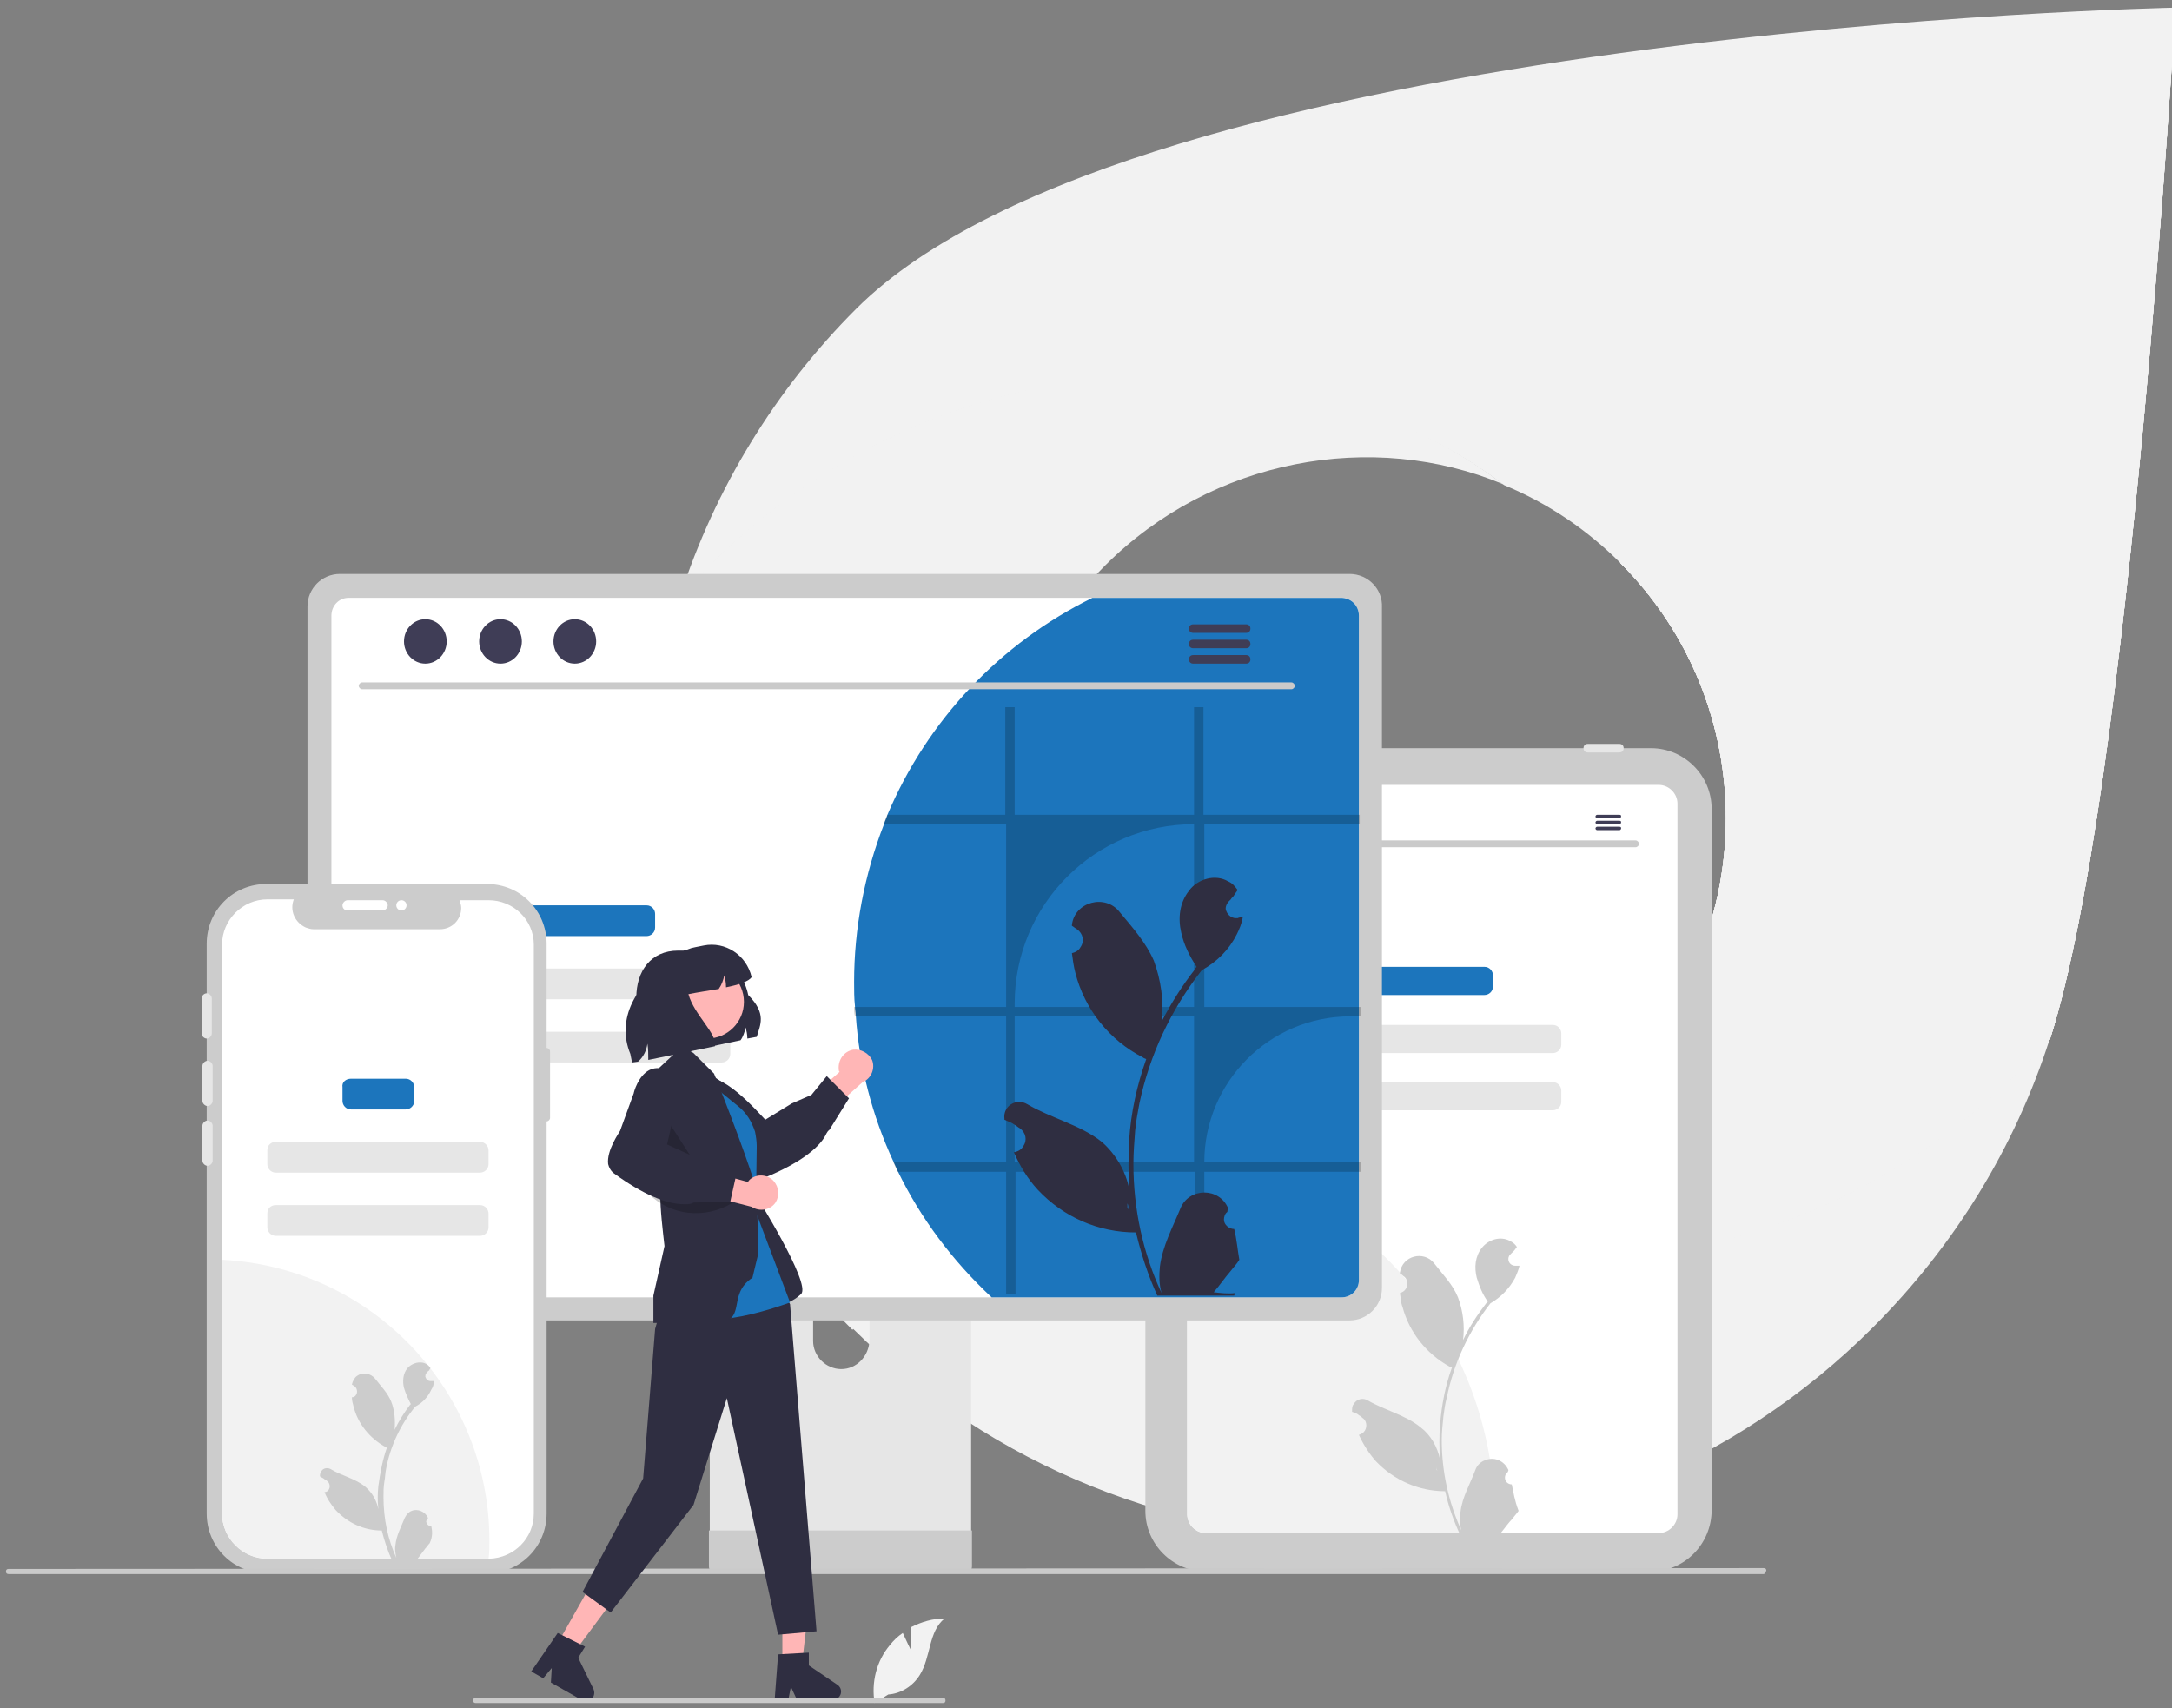<?xml version="1.0" encoding="UTF-8"?> <svg xmlns="http://www.w3.org/2000/svg" xmlns:xlink="http://www.w3.org/1999/xlink" version="1.1" x="0px" y="0px" viewBox="0 0 254.3 200" style="enable-background:new 0 0 254.3 200;" xml:space="preserve"><rect x="0" y="0" width="254.3" height="200" fill="#808080" stroke="none"/> <style type="text/css"> .st0{fill:#F2F2F2;} .st1{clip-path:url(#SVGID_00000035493645917117840310000009256516578412184252_);} .st2{clip-path:url(#SVGID_00000125585589025478544530000015720576851445315733_);} .st3{clip-path:url(#SVGID_00000018959015787145729150000003297022670746412970_);} .st4{display:none;} .st5{display:inline;fill:#BFBFBF;} .st6{display:inline;fill:#CACACA;} .st7{display:inline;fill:#3F3D56;} .st8{display:inline;fill:#F7941D;} .st9{display:inline;fill:#FFB8B8;} .st10{display:inline;fill:#2F2E41;} .st11{display:inline;fill:#F2F2F2;} .st12{display:inline;fill:#CCCCCC;} .st13{display:inline;fill:#E6E6E6;} .st14{display:inline;fill:#FFFFFF;} .st15{display:inline;fill:#CECCCC;} .st16{display:inline;fill:#939393;} .st17{display:inline;fill:#A0616A;} .st18{display:inline;fill:#B5B5B5;} .st19{fill:#CCCCCC;} .st20{fill:#FFFFFF;} .st21{fill:#E6E6E6;} .st22{fill:#1C75BC;} .st23{fill:#CACACA;} .st24{fill:#3F3D56;} .st25{opacity:0.2;enable-background:new ;} .st26{fill:#2F2E41;} .st27{fill:#FFB6B6;} </style> <g id="sfondo"> <g> <path class="st0" d="M189.7,65.9c16.5,16.5,16.5,43.3,0,59.8c-12.1,12.1-30.4,15.7-46.2,9.1c15.1,11.5,37.2,15.3,55.7,11.1 c16.5-3.7,30.1-12.3,40.8-24.2c9.4-29.1,14.7-120.8,14.7-120.8L189.7,65.9z"></path> <g> <path class="st0" d="M198.9,145.9c-18.5,4.2-40.7,0.4-55.8-11.1c-4.9-2-13.3-9.2-13.3-9.2c-16.5-16.5-16.9-42.9-0.4-59.4 c12.5-12.5,31.3-15.9,46.6-9.5c-15.1-11.5-37.1-15.5-56-11c-16.4,3.8-29.7,12.2-40.4,24.1c-9.4,29.1-2.9,62.8,20.2,85.9l0.1-0.1 c33,32.8,86.5,32.7,119.4-0.2c9.5-9.5,16.6-21,20.7-33.8C229.2,133.6,215.5,142.3,198.9,145.9"></path> <path class="st0" d="M100.2,36.2c-9.4,9.4-16.5,21-20.6,33.7c10.7-11.9,24.3-20.5,40.8-24.2c18.4-4.2,40.5-0.4,55.7,11.1 c5.1,2.1,9.7,5.2,13.6,9.1c16.5,16.5,16.5,43.3,0,59.8c-12.1,12.1-30.4,15.7-46.2,9.1c15.1,11.5,37.2,15.3,55.7,11.1 c16.5-3.7,30.1-12.3,40.8-24.2c9.4-29.1,14.7-120.8,14.7-120.8S133,3.3,100.2,36.2"></path> <g> <defs> <path id="SVGID_1_" d="M189.7,65.9c16.5,16.5,16.5,43.3,0,59.8c-12.1,12.1-30.4,15.7-46.2,9.1c15.1,11.5,37.2,15.3,55.7,11.1 c16.5-3.7,30.1-12.3,40.8-24.2c9.4-29.1,14.7-120.8,14.7-120.8L189.7,65.9z"></path> </defs> <clipPath id="SVGID_00000090993333965845671370000012976447923801719220_"> <use xlink:href="#SVGID_1_" style="overflow:visible;"></use> </clipPath> <g style="clip-path:url(#SVGID_00000090993333965845671370000012976447923801719220_);"> <g> <rect x="125.4" y="-12.5" class="st0" width="147.2" height="176.1"></rect> <g> <defs> <rect id="SVGID_00000108993844412514772020000001601308868460275091_" x="125.4" y="-12.5" width="147.2" height="176.1"></rect> </defs> <clipPath id="SVGID_00000020358660966398294260000005379625945932066695_"> <use xlink:href="#SVGID_00000108993844412514772020000001601308868460275091_" style="overflow:visible;"></use> </clipPath> <g style="clip-path:url(#SVGID_00000020358660966398294260000005379625945932066695_);"> <polygon class="st0" points="125.4,147.9 145.1,-12.5 272.7,3.1 253,163.5 "></polygon> <g> <defs> <rect id="SVGID_00000021090406969771207430000007643586768799456693_" x="118.2" y="11.2" transform="matrix(0.122 -0.993 0.993 0.122 99.855 263.851)" width="161.6" height="128.5"></rect> </defs> <clipPath id="SVGID_00000144325720633462728540000002876613567147581877_"> <use xlink:href="#SVGID_00000021090406969771207430000007643586768799456693_" style="overflow:visible;"></use> </clipPath> <g style="clip-path:url(#SVGID_00000144325720633462728540000002876613567147581877_);"> <rect x="102.7" y="-8.3" transform="matrix(0.122 -0.993 0.993 0.122 99.854 263.848)" class="st0" width="192.7" height="167.6"></rect> </g> </g> </g> </g> </g> </g> </g> </g> </g> </g> <g id="Livello_2" class="st4"> <path class="st5" d="M184.1,84.9c0,0.5,0,1.1,0,1.6c0,0.3,0,0.7,0,1c0,0.1,0,0.2,0,0.3c0,0.2,0,0.4,0,0.6c-0.1,1.2-0.1,2.4-0.3,3.7 c0,0.1,0,0.1,0,0.2c0,0.1,0,0.2,0,0.4c0,0.4-0.1,0.7-0.1,1.1c0,0.2-0.1,0.5-0.1,0.7c0,0.1,0,0.2,0,0.3c0,0.1,0,0.2-0.1,0.4 c0,0.1,0,0.1,0,0.2c0,0.2-0.1,0.4-0.1,0.5c0,0.2-0.1,0.5-0.1,0.7c0,0.2-0.1,0.5-0.1,0.7c0,0.2-0.1,0.5-0.1,0.7 c0,0.2-0.1,0.5-0.1,0.7c-0.2,1.2-0.5,2.3-0.8,3.5c-0.1,0.4-0.2,0.9-0.3,1.3c-0.2,0.7-0.4,1.4-0.6,2.1c-0.1,0.2-0.1,0.4-0.2,0.6 c-0.1,0.2-0.1,0.4-0.2,0.7c-0.1,0.2-0.1,0.4-0.2,0.7c-0.1,0.2-0.1,0.4-0.2,0.7c-0.1,0.2-0.2,0.4-0.2,0.7c-0.1,0.2-0.2,0.4-0.2,0.7 c-0.1,0.2-0.2,0.4-0.2,0.7c-0.2,0.4-0.3,0.9-0.5,1.3c-0.1,0.2-0.2,0.4-0.3,0.6c-0.4,0.9-0.7,1.7-1.1,2.5c-0.1,0.2-0.2,0.4-0.3,0.6 c-0.1,0.1-0.1,0.2-0.2,0.4c-0.1,0.2-0.2,0.4-0.3,0.6c-0.1,0.2-0.2,0.4-0.3,0.6c-0.2,0.4-0.4,0.8-0.6,1.2c-0.2,0.4-0.4,0.8-0.6,1.2 c-0.2,0.4-0.4,0.8-0.7,1.2c-0.1,0.2-0.2,0.4-0.3,0.6c-0.5,0.8-0.9,1.6-1.4,2.3c-0.5,0.8-1,1.5-1.5,2.3c-0.3,0.4-0.5,0.7-0.8,1.1 c-0.1,0.1-0.2,0.3-0.3,0.4c-0.1,0.2-0.3,0.4-0.4,0.5c-23.5,31.3-67.9,37.6-99.2,14.1c-1-0.7-1.9-1.5-2.9-2.3 c-0.8-0.7-1.5-1.3-2.3-2c-4.8-4.4-9-9.4-12.5-14.9c-0.4-0.7-0.9-1.4-1.3-2.1c-6.2-10.8-9.5-23-9.5-35.4C42.2,45.7,74,14,113.1,14 c23.9,0,46.3,12.1,59.4,32.1c0.1,0.2,0.2,0.4,0.4,0.5c6.4,10,10.2,21.4,11,33.2C184,81.5,184.1,83.2,184.1,84.9z"></path> <path class="st6" d="M172.9,46.6H74.6c-0.1,0-0.3-0.1-0.3-0.3c0-0.1,0.1-0.3,0.3-0.3h97.9C172.6,46.3,172.7,46.4,172.9,46.6z"></path> <ellipse class="st7" cx="80.6" cy="39.9" rx="2.9" ry="3"></ellipse> <ellipse class="st7" cx="90.7" cy="39.9" rx="2.9" ry="3"></ellipse> <ellipse class="st7" cx="100.7" cy="39.9" rx="2.9" ry="3"></ellipse> <path class="st8" d="M183.9,79.8c-2.6,1.2-4.9,3-6.9,5.6c-2.3,3-4.8,5.1-7.3,6.5c-0.1,0.1-0.2,0.1-0.4,0.2c-2.3,1.2-4.8,2-7.3,2.2 c-0.8,0.1-1.6,0.1-2.3,0.1c-0.3,0-0.7,0-1,0c-0.8,0-1.5-0.1-2.3-0.2c-4.3-0.6-8.1-2.2-11-3.8c-3.9-2.2-8.2-3.7-12.6-4.4 c-0.8-0.1-1.6-0.2-2.4-0.3c-0.3,0-0.6-0.1-1-0.1c-0.8-0.1-1.6-0.1-2.4-0.1c-0.4,0-0.8,0-1.2,0c-6.8,0.3-15.7,2.2-23.7,9 c-0.1,0.1-0.2,0.2-0.3,0.3c-0.1,0.1-0.2,0.2-0.3,0.3c-1.3,1.1-2.4,2.3-3.6,3.6c-1.3,1.5-2.4,3-3.5,4.6c-1.3,1.9-2.8,3.6-4.4,5.1 c-5,4.6-7.9,11.1-7.9,17.9v0.1c0,0.1,0,0.3,0,0.4h88c0.1-0.1,0.2-0.3,0.3-0.4c0.3-0.4,0.5-0.7,0.8-1.1c0.5-0.7,1-1.5,1.5-2.3 c0.5-0.8,1-1.5,1.4-2.3c0.1-0.2,0.2-0.4,0.3-0.6c0.2-0.4,0.5-0.8,0.7-1.2c0.2-0.4,0.4-0.8,0.6-1.2c0.2-0.4,0.4-0.8,0.6-1.2 c0.1-0.2,0.2-0.4,0.3-0.6c0.1-0.2,0.2-0.4,0.3-0.6c0.1-0.1,0.1-0.2,0.2-0.4c0.1-0.2,0.2-0.4,0.3-0.6c0.4-0.8,0.8-1.7,1.1-2.5 c0.1-0.2,0.2-0.4,0.3-0.6c0.2-0.4,0.3-0.9,0.5-1.3c0.1-0.2,0.2-0.4,0.2-0.7c0.1-0.2,0.2-0.4,0.2-0.7c0.1-0.2,0.2-0.4,0.2-0.7 c0.1-0.2,0.2-0.4,0.2-0.7c0.1-0.2,0.1-0.4,0.2-0.7c0.1-0.2,0.1-0.4,0.2-0.7c0.1-0.2,0.1-0.4,0.2-0.6c0.2-0.7,0.4-1.4,0.6-2.1 c0.1-0.4,0.2-0.9,0.3-1.3c0.3-1.1,0.5-2.3,0.8-3.5c0-0.2,0.1-0.5,0.1-0.7c0-0.2,0.1-0.5,0.1-0.7c0-0.2,0.1-0.5,0.1-0.7 c0-0.2,0.1-0.5,0.1-0.7c0-0.2,0.1-0.4,0.1-0.5c0-0.1,0-0.1,0-0.2c0-0.1,0-0.2,0.1-0.4c0-0.1,0-0.2,0-0.3c0-0.2,0.1-0.5,0.1-0.7 c0-0.4,0.1-0.7,0.1-1.1h0c0-0.1,0-0.2,0-0.4c0-0.1,0-0.1,0-0.2c0.1-1.2,0.2-2.4,0.3-3.7c0-0.2,0-0.4,0-0.6c0-0.1,0-0.2,0-0.3 c0-0.3,0-0.7,0-1c0-0.5,0-1.1,0-1.6C184.1,83.2,184,81.5,183.9,79.8z"></path> <rect x="100.4" y="97.7" class="st7" width="1" height="28.5"></rect> <rect x="129.5" y="84.4" class="st7" width="1" height="41.8"></rect> <rect x="158.7" y="93.2" class="st7" width="1" height="33.1"></rect> <circle class="st7" cx="130.1" cy="85.1" r="3"></circle> <circle class="st7" cx="159.2" cy="93.3" r="3"></circle> <circle class="st7" cx="100.3" cy="95.3" r="3"></circle> <path class="st7" d="M170.5,126.6c-0.1,0.1-0.2,0.3-0.3,0.4c-0.1,0.2-0.3,0.4-0.4,0.5H82.1v-1H170.5z"></path> <polygon class="st9" points="57.4,196.6 60.3,196.6 61.6,185.7 57.4,185.7 "></polygon> <path class="st10" d="M64.8,196.7c-0.3-0.3-0.7-0.6-1.1-0.8c-0.4-0.2-0.9-0.3-1.4-0.3l-1.7-1.3l-0.1,0l-3,1.2h-0.8v3.7h9.1v-0.1 C65.8,198.3,65.4,197.4,64.8,196.7z"></path> <polygon class="st9" points="70.5,196.6 73.3,196.6 74.7,185.7 70.5,185.7 "></polygon> <path class="st10" d="M77.9,196.7c-0.3-0.3-0.7-0.6-1.1-0.8c-0.4-0.2-0.9-0.3-1.4-0.3l-1.7-1.3l-0.1,0l-3,1.2h-0.8l0,3.7h9.1v-0.1 C78.9,198.3,78.5,197.4,77.9,196.7z"></path> <path class="st10" d="M72.8,137.1l-22.1,0.6l0.4,10.8c0,0-0.4,2.9,0.4,3.7c0.8,0.8,1.2,0.8,0.8,2.1s1.6,3.5,1.4,3.8 c-0.2,0.2-0.8,1.6-0.8,1.6l1.9,11c0,0,1.3,19.1,1.7,19.4c0.4,0.4,0.8,0,0.4,1c-0.4,1-0.8,0.6-0.4,1c0.3,0.4,0.7,0.8,1,1.2H62 c0,0,0.4-1.9,0.4-2.1s0.4-1.3,0.4-1.5s-0.3-0.5-0.3-0.5c-0.1-0.4-0.2-0.8-0.2-1.2c0-0.4-1.2-15.2-1.2-15.2l2.3-19.3l5.6,18.9 c0,0,0,16.6,0.4,16.9c0.4,0.4,0.4,0.2,0.2,1c-0.2,0.8-1,0.6-0.4,1.2c0.6,0.6,0.8-0.4,0.6,0.6l-0.2,1l5.8,0.1c0,0,0.8-1.6,0.4-2.2 c-0.4-0.6-0.4-0.4,0.1-1.4c0.5-0.9,0.7-1.1,0.5-1.3c-0.2-0.2-0.2-1.2-0.2-1.2l-1-18.4c0,0-0.2-19.4-0.2-20c0-0.3,0-0.6,0.2-0.9 v-0.8l-0.7-2.8L72.8,137.1z"></path> <path class="st9" d="M97.8,95.1c-0.4,1.1-1.6,1.7-2.8,1.3c-0.1,0-0.2-0.1-0.3-0.2l-9.6,8.1l-0.5-3.9l9.4-7.2c0.7-1,2-1.3,3-0.6 C97.8,93.1,98.2,94.2,97.8,95.1L97.8,95.1z"></path> <circle class="st9" cx="55.5" cy="92.5" r="6"></circle> <path class="st10" d="M60.3,86.6c-0.6-1.3-2.9-2.1-6.7-2s-4.4,4.6-4.4,4.6c-2.1,1.9,1.3,8,1.9,7.1c0.6-0.8,1.6,0,1.6,0L51.6,91 c1,0.4,2,0.6,3,0.2l-1.5-0.8l3.8,0.5l-1.6-1.2c0,0,0.1,0,0.1,0c0.6,0.3,1.3,0.4,2,0.5c0.8,0,1.7-0.4,2-1.1c0.1-0.2,0.1-0.4,0.1-0.6 c1.1,0.4,1.7,1.7,1.7,1.7C61,88.8,60.7,87.7,60.3,86.6z"></path> <path class="st7" d="M60.2,98.7c-1.3,0-2.2,0.2-4.3,0.5c-3.8,0.6-1.5,4.3-1.5,4.3s0.2-0.1-0.3,0c-0.5,0.1-2.1,1.5-2.1,1.5l-2.9,2.5 c-4.3,3.4-3.3,8.7-3.3,8.7l6.3,6.3l-2.8,12.7c0,0,1.2,1.9,0.6,2.7s5.3,0.6,5.3,0.6c4.1,1.8,18.5,0.3,18.5,0.3 c-0.2-0.5-2.1-4.6-2.1-4.6c0.8-1.5,0-3.5,0-3.5s-0.8-9.9-1.4-11.3c-0.5-1.4,1.4-8.8,2.6-8.7s9.3-4,9.3-4s-0.2-0.3,2.5-1.4 c1.5-0.6,2.9-1.5,4.1-2.6l1.1-2.2c-0.5,0.2-2.3-3.1-2.3-3.1l-0.8,0.3l-0.4-0.1c0,0-3.5,1-4.2,1.7c-0.7,0.7-1,0.5-1.6,0.7 c-0.6,0.2-0.7,0.6-0.9,0.6c-0.2-0.1-0.6,0.6-0.8,0.5c-0.3-0.1-0.9,0.2-1.3,0.3c-0.4,0.1-3.3,1.3-3.3,1.3c-1.8-0.9-6.6-0.5-6.6-0.5 s-1.6-0.9-2,0c-0.2,0.5-0.8,0.9-1.4,0.9l-1.9-0.8C62.3,102.5,60.2,98.3,60.2,98.7z"></path> <path class="st11" d="M38.8,184.9l-0.3-6c-2.8-1.5-5.9-2.3-9-2.3c4.3,3.5,3.8,10.4,6.7,15.1c1.9,3,5,5,8.5,5.4l3.6,2.2 c1-5.6-0.5-11.4-4.1-15.8c-1-1.2-2.2-2.3-3.5-3.2C40,182.6,38.8,184.9,38.8,184.9z"></path> <path class="st12" d="M23.5,199.4c0,0.2,0.1,0.3,0.3,0.3c0,0,0,0,0,0h75.5c0.2,0,0.3-0.1,0.3-0.3c0-0.2-0.1-0.3-0.3-0.3H23.9 C23.7,199.1,23.5,199.3,23.5,199.4C23.5,199.4,23.5,199.4,23.5,199.4z"></path> <rect x="100.7" y="94.7" class="st7" width="1.6" height="0.5"></rect> <path class="st7" d="M105.6,94.7v0.5h3.2v-0.5H105.6z M112,94.7v0.5h3.2v-0.5H112z M118.5,94.7v0.5h3.2v-0.5H118.5z M124.9,94.7 v0.5h3.2v-0.5H124.9z M131.4,94.7v0.5h3.2v-0.5H131.4z M137.9,94.7v0.5h3.2v-0.5H137.9z M144.3,94.7v0.5h3.2v-0.5H144.3z M150.8,94.7v0.5h3.2v-0.5H150.8z M157.2,94.7v0.5h3.2v-0.5H157.2z M163.7,94.7v0.5h3.2v-0.5H163.7z M170.2,94.7v0.5h3.2v-0.5 H170.2z M176.6,94.7v0.5h3.2v-0.5H176.6z M183.1,94.7v0.5h0.2c0-0.1,0-0.1,0-0.2c0-0.1,0-0.2,0.1-0.4H183.1z"></path> <rect x="128.4" y="84" class="st7" width="1.6" height="0.5"></rect> <path class="st7" d="M133.3,84v0.5h3.2V84H133.3z M139.7,84v0.5h3.2V84H139.7z M146.2,84v0.5h3.2V84H146.2z M152.7,84v0.5h3.2V84 H152.7z M159.1,84v0.5h3.2V84H159.1z M165.6,84v0.5h3.2V84H165.6z M172,84v0.5h3.2V84H172z M178.5,84v0.5h3.2V84H178.5z"></path> <rect x="158" y="92" class="st7" width="1.6" height="0.5"></rect> <path class="st7" d="M162.9,92v0.5h3.2V92H162.9z M169.3,92v0.5h3.2V92H169.3z M175.8,92v0.5h3.2V92H175.8z M182.2,92v0.5h1.4 c0-0.1,0-0.2,0-0.4c0-0.1,0-0.1,0-0.2H182.2z"></path> <path class="st13" d="M64.4,147.6v-17.2c0-0.7,0.6-1.3,1.3-1.3h13c0.7,0,1.3,0.6,1.3,1.3v17.2c0,0.7-0.6,1.3-1.3,1.3h-13 C64.9,148.9,64.4,148.3,64.4,147.6z"></path> <path class="st14" d="M65.4,142.4v-11c0-0.7,0.5-1.2,1.2-1.2h11.1c0.7,0,1.2,0.5,1.2,1.2v15.3c0,0.7-0.6,1.2-1.2,1.2h-6.9 C67.8,147.9,65.4,145.4,65.4,142.4z"></path> <path class="st13" d="M67.2,134.5c0-0.7,0.5-1.2,1.2-1.2h7.7c0.7,0,1.2,0.5,1.2,1.2c0,0.7-0.5,1.2-1.2,1.2l0,0h-7.7 C67.7,135.7,67.2,135.1,67.2,134.5z"></path> <path class="st13" d="M67.2,138.2c0-0.7,0.5-1.2,1.2-1.2h7.7c0.7,0,1.2,0.5,1.2,1.2c0,0.7-0.5,1.2-1.2,1.2l0,0h-7.7 C67.7,139.4,67.2,138.9,67.2,138.2z"></path> <path class="st13" d="M67.2,141.9c0-0.7,0.5-1.2,1.2-1.2h7.7c0.7,0,1.2,0.5,1.2,1.2c0,0.7-0.5,1.2-1.2,1.2l0,0h-7.7 C67.7,143.1,67.2,142.6,67.2,141.9z"></path> <path class="st9" d="M64.7,141.6c-1.1,0-2-0.9-2-2c0-0.1,0-0.2,0-0.4l-11.1-6.1l3.2-1.8l10.3,6.2c1.1,0.2,1.8,1.3,1.5,2.4 C66.4,141,65.6,141.6,64.7,141.6L64.7,141.6z"></path> <path class="st7" d="M58.2,137.1l-3.9-0.7l-1.4-1.2l-0.9-0.5l-3.3-2.3l0,0l-5.2-15.3c-0.5-2.6,1.1-5.2,3.7-5.8l0,0 c2.7-0.7,5.4,1,6.1,3.7c0,0.2,0.1,0.4,0.1,0.6l1.7,13.1l2.8,2.9l1.2,0.2l0.3,1.3l1.1,1.6L58.2,137.1z"></path> </g> <g id="Livello_3" class="st4"> <path class="st15" d="M81.4,145.7H11.6c-0.4,0-0.7-0.3-0.7-0.7V77c0-0.4,0.3-0.7,0.7-0.7h69.8c0.4,0,0.7,0.3,0.7,0.7v68 C82.1,145.4,81.8,145.7,81.4,145.7z"></path> <path class="st14" d="M73.8,82.5H19.2c-0.4,0-0.7,0.3-0.7,0.7v42.3c0,0.4,0.3,0.7,0.7,0.7h54.6c0.4,0,0.7-0.3,0.7-0.7V83.2 C74.5,82.8,74.2,82.5,73.8,82.5z"></path> <path class="st14" d="M70.7,134.5H22.3c-0.2,0-0.4-0.2-0.4-0.4v-2.2c0-0.2,0.2-0.4,0.4-0.4h48.4c0.2,0,0.4,0.2,0.4,0.4v2.2 C71.1,134.4,70.9,134.5,70.7,134.5z"></path> <path class="st14" d="M53.9,140H22.3c-0.2,0-0.4-0.2-0.4-0.4v-2.2c0-0.2,0.2-0.4,0.4-0.4h31.6c0.2,0,0.4,0.2,0.4,0.4v2.2 C54.3,139.8,54.1,140,53.9,140z"></path> <circle class="st9" cx="45.2" cy="104.2" r="6.9"></circle> <polygon class="st8" points="55.3,126.2 39.9,126.2 40.4,114.9 40.5,114.8 42.3,113 47.8,113 49.8,114.9 50,115.1 54.3,119.3 "></polygon> <path class="st10" d="M42.6,126.2H30.9c0-2.6,0-4.1,0-4.1l0.7-0.4c0,0,0,0,0,0h0l7.4-4.5l1.6-2.5l0,0.1l0.5,5.3 C41,120.1,41.8,122.6,42.6,126.2z"></path> <path class="st10" d="M62.1,126.2H49.8c0.2-7.5-0.8-11.5-0.3-11.5l0.3,0.2l3.6,2.9l4.8,1.8h0l3.3,1.2l0.6,0.2v0.3 C62.1,121.9,62.1,123.7,62.1,126.2z"></path> <path class="st10" d="M38.6,106.4c0,0,0.6-1,0.5-4.5c-0.1-3.5,5.1-1.5,9.5-1.8c4.4-0.3,3.5,5.8,3.5,5.8s0.3-0.4,1-3.3 c0.7-2.9-0.9-5.9-0.9-5.9c-0.5-3.1-2.9-2.1-2.9-2.1c1.2,0.5,1,1.4,1,1.4c-1-1.8-3.5-0.8-3.5-0.8c-3.3-2.1-6.6,0.7-6.6,0.7 c-3.9,0.9-1.6,4-1.6,4C34.6,101.9,38.6,106.4,38.6,106.4z"></path> <path class="st10" d="M32.5,126.2h-4.8c0-0.6,0-1.2,0-1.8c-0.3-1.1,3.7-2.7,3.9-2.7c0,0,0,0,0,0h0l0.8,0.4L32.5,126.2z"></path> <path class="st10" d="M63,126.2h-5l-0.6-6.2l0.7-0.5c0,0,0.1,0,0.2,0h0c0.6,0.1,2.3,0.6,3.3,1.2c0.2,0.1,0.4,0.3,0.6,0.5 c0.1,0.1,0.1,0.3,0.1,0.4C62.2,121.9,62.5,123.6,63,126.2z"></path> <path class="st16" d="M192.8,125.5H123c-0.4,0-0.7-0.3-0.7-0.7v-68c0-0.4,0.3-0.7,0.7-0.7h69.8c0.4,0,0.7,0.3,0.7,0.7v68 C193.5,125.1,193.2,125.5,192.8,125.5z"></path> <path class="st14" d="M185.2,62.2h-54.6c-0.4,0-0.7,0.3-0.7,0.7v42.3c0,0.4,0.3,0.7,0.7,0.7h54.6c0.4,0,0.7-0.3,0.7-0.7V62.9 C185.9,62.5,185.6,62.2,185.2,62.2z"></path> <path class="st14" d="M182.1,114.3h-48.4c-0.2,0-0.4-0.2-0.4-0.4v-2.2c0-0.2,0.2-0.4,0.4-0.4h48.4c0.2,0,0.4,0.2,0.4,0.4v2.2 C182.5,114.1,182.3,114.3,182.1,114.3z"></path> <path class="st14" d="M165.3,119.7h-31.6c-0.2,0-0.4-0.2-0.4-0.4v-2.2c0-0.2,0.2-0.4,0.4-0.4h31.6c0.2,0,0.4,0.2,0.4,0.4v2.2 C165.7,119.5,165.5,119.7,165.3,119.7z"></path> <path class="st8" d="M171.3,106c0.3-1.1,0.5-2.1,0.7-2.7c0-0.2,0-0.4,0-0.6c-0.5-3.3-8.8-6-9.8-6.4l-0.3-2.8l-10.5-1.1l-1.3,3.6 l-3.8,1.4c-0.1,0.1-0.3,0.1-0.4,0.2c-0.6,0.4-0.9,1.2-0.8,2l1.6,6.5L171.3,106L171.3,106z"></path> <path class="st8" d="M149.6,106h-8.1c0.3-1.8,0.6-3.4,0.7-4.4c0.6-3.7,3.3-4,3.7-4c0,0,0.1,0,0.1,0h1.7L149.6,106z"></path> <path class="st8" d="M171.3,106h2c-0.2-1.6-0.7-2.7-1.3-3.4c-0.4-0.5-0.9-0.9-1.4-1.2l-0.1-0.1l-1.7,4.6H171.3z"></path> <circle id="e1a103b7-8d34-421f-afc4-5b4214dc85b9" class="st17" cx="156.3" cy="82.9" r="7.5"></circle> <path id="b2c74153-0538-46ec-992c-20d14033c946-313" class="st10" d="M151.2,79.3c0.8,0.9,2.1,1.2,3.3,1.3c2.5,0.2,6.1-0.1,8.5-0.7 c0.2,1.7-0.3,3.5,0.7,4.8c0.5-1.7,0.7-3.4,0.8-5.1c0-0.7,0-1.5-0.3-2.2c-0.3-0.7-1-1.3-1.7-1.3c0.6-0.4,1.2-0.7,1.9-0.8l-2.4-1.2 l0.6-0.6l-4.3-0.3l1.3-0.8c-1.9-0.3-3.8-0.3-5.7-0.2c-0.9,0.1-1.8,0.2-2.5,0.7s-1.1,1.5-0.7,2.3c-1.1,0.2-2.1,0.9-2.5,2 c-0.3,0.8-0.3,1.7-0.2,2.6c0.2,1.4,0.5,2.7,1,4"></path> <path class="st18" d="M140.4,168.3H70.6c-0.4,0-0.7-0.3-0.7-0.7v-68c0-0.4,0.3-0.7,0.7-0.7h69.8c0.4,0,0.7,0.3,0.7,0.7v68 C141.1,168,140.8,168.3,140.4,168.3z"></path> <path class="st14" d="M132.8,105.1H78.2c-0.4,0-0.7,0.3-0.7,0.7v42.3c0,0.4,0.3,0.7,0.7,0.7h54.6c0.4,0,0.7-0.3,0.7-0.7v-42.3 C133.5,105.4,133.2,105.1,132.8,105.1z"></path> <path class="st14" d="M129.7,157.1H81.3c-0.2,0-0.4-0.2-0.4-0.4v-2.2c0-0.2,0.2-0.4,0.4-0.4h48.4c0.2,0,0.4,0.2,0.4,0.4v2.2 C130.1,156.9,129.9,157.1,129.7,157.1z"></path> <path class="st14" d="M112.9,162.5H81.3c-0.2,0-0.4-0.2-0.4-0.4v-2.2c0-0.2,0.2-0.4,0.4-0.4h31.6c0.2,0,0.4,0.2,0.4,0.4v2.2 C113.3,162.4,113.1,162.5,112.9,162.5z"></path> <path class="st8" d="M110.9,148.8h-11l0.7-10.3l4,0.9l3.9-1.5l0.1,0l0,0c0,0,0,0,0,0C108.5,138.2,109.8,143,110.9,148.8z"></path> <polygon class="st10" points="117.5,140.2 116.5,148.8 107.2,148.8 108.4,138 108.4,137.9 108.5,137.9 108.5,137.9 110.8,139.6 "></polygon> <path class="st10" d="M101.5,148.8h-8.3l-0.1-6.8l6.1-2l1.4-1.5C100.6,138.5,101,143,101.5,148.8z"></path> <path class="st10" d="M121.5,148.8h-6.9l0.4-6.2l2.4-2.4C117.5,140.2,119.4,144.3,121.5,148.8z"></path> <path class="st10" d="M95.2,148.8h-3.6c0-2,0-3.3,0-3.7c0-1.2,0.5-2.4,1.5-3l1.8,0.6L95.2,148.8z"></path> <path class="st10" d="M94.6,127.9c0-3.4,1.8-6.5,4.7-8.3c3.1-1.8,6.7-1.8,10.1,0.1c2.4,1.3,4.4,4.7,4.4,7.4v8.1H94.6V127.9z"></path> <circle class="st9" cx="103.8" cy="128.2" r="6.9"></circle> <path class="st10" d="M96.6,128.2c-0.1-0.1-0.2-0.2,0.7-6.8l0-0.1h0.1c4.3-2.1,8.7-2.2,13.1-0.2c0.3,0.1,0.5,0.4,0.5,0.7 c0.5,6.2,0.4,6.3,0.3,6.4c-0.2,0.2-0.4,0.3-0.6,0.3h-1.9l0-0.1c-0.3-0.6-0.7-1.2-1.1-1.8c-0.2,0.6-0.3,1.2-0.4,1.7l0,0.1h-9.9 C97,128.5,96.7,128.4,96.6,128.2z"></path> </g> <g id="Livello_4"> <g> <path class="st19" d="M193.3,184h-52.1c-3.9,0-7.1-3.2-7.1-7.1V94.7c0-3.9,3.2-7.1,7.1-7.1h52.1c3.9,0,7.1,3.2,7.1,7.1v82.1 C200.4,180.8,197.2,184,193.3,184z"></path> <path class="st20" d="M194.2,91.9h-53c-1.2,0-2.2,1-2.2,2.2v83.2c0,1.2,1,2.2,2.2,2.2h53c1.2,0,2.2-1,2.2-2.2V94.1 C196.4,92.9,195.4,91.9,194.2,91.9z"></path> <path class="st21" d="M142.5,87.6c0-0.3,0.2-0.5,0.5-0.5h3.7c0.3,0,0.5,0.2,0.5,0.5c0,0.3-0.2,0.5-0.5,0.5c0,0,0,0,0,0h-3.7 C142.8,88.1,142.5,87.9,142.5,87.6z"></path> <path class="st21" d="M148.6,87.6c0-0.3,0.2-0.5,0.5-0.5h3.7c0.3,0,0.5,0.2,0.5,0.5c0,0.3-0.2,0.5-0.5,0.5c0,0,0,0,0,0h-3.7 C148.9,88.1,148.6,87.9,148.6,87.6z"></path> <path class="st21" d="M185.4,87.6c0-0.3,0.2-0.5,0.5-0.5h3.7c0.3,0,0.5,0.2,0.5,0.5c0,0.3-0.2,0.5-0.5,0.5h-3.7 C185.6,88.1,185.4,87.9,185.4,87.6z"></path> <path class="st0" d="M175,177.8c0,0.6,0,1.1,0,1.7h-33.8c-1.2,0-2.2-1-2.2-2.2v-41.9C159.7,138.8,175,156.7,175,177.8z"></path> <path class="st22" d="M161.2,113.2h12.6c0.6,0,1,0.5,1,1v1.3c0,0.6-0.5,1-1,1h-12.6c-0.6,0-1-0.5-1-1v-1.3 C160.2,113.7,160.7,113.2,161.2,113.2z"></path> <path class="st21" d="M153.2,120h28.6c0.6,0,1,0.5,1,1v1.3c0,0.6-0.5,1-1,1h-28.6c-0.6,0-1-0.5-1-1V121 C152.2,120.5,152.6,120,153.2,120z"></path> <path class="st21" d="M153.2,126.7h28.6c0.6,0,1,0.5,1,1v1.3c0,0.6-0.5,1-1,1h-28.6c-0.6,0-1-0.5-1-1v-1.3 C152.2,127.2,152.6,126.7,153.2,126.7z"></path> <path class="st19" d="M177,173.8c-0.4,0-0.8-0.3-0.8-0.8c0-0.2,0.1-0.5,0.3-0.6l0.1-0.2c0,0,0,0,0-0.1c-0.5-1.1-1.7-1.6-2.8-1.1 c-0.5,0.2-0.9,0.6-1.1,1.2c-0.6,1.6-1.5,3.1-1.7,4.8c-0.1,0.7-0.1,1.5,0.1,2.2c-1.5-3.3-2.3-6.9-2.3-10.6c0-0.9,0.1-1.8,0.2-2.8 c0.1-0.7,0.2-1.5,0.4-2.2c0.8-4,2.6-7.8,5.1-11c1.2-0.7,2.2-1.7,2.9-3c0.2-0.5,0.4-0.9,0.5-1.4c-0.1,0-0.3,0-0.4,0 c0,0-0.1,0-0.1,0l0,0c-0.4,0-0.8-0.3-0.8-0.8c0-0.2,0.1-0.4,0.2-0.5c0.1-0.1,0.1-0.1,0.2-0.2c0.1-0.1,0.2-0.2,0.3-0.3c0,0,0,0,0,0 c0.1-0.1,0.2-0.3,0.3-0.4c-0.2-0.3-0.4-0.5-0.8-0.7c-1.1-0.6-2.5-0.2-3.3,0.8c-0.8,1-0.9,2.3-0.6,3.5c0.3,1,0.7,2,1.3,2.8 c-0.1,0.1-0.1,0.1-0.2,0.2c-1,1.3-2,2.8-2.7,4.3c0.2-1.7,0-3.4-0.6-5c-0.6-1.5-1.8-2.7-2.8-4c-1.2-1.5-3.7-0.9-4,1.1 c0,0,0,0,0,0.1c0.2,0.1,0.3,0.2,0.4,0.3c0.5,0.3,0.6,1,0.3,1.5c-0.2,0.3-0.4,0.4-0.7,0.5l0,0c0.1,0.5,0.1,1.1,0.3,1.6 c0.8,3,2.8,5.5,5.5,7c0.1,0,0.2,0.1,0.3,0.1c-0.8,2.2-1.2,4.4-1.4,6.7c-0.1,1.4-0.1,2.7,0,4.1l0,0c-0.3-1.5-1.1-2.9-2.3-3.8 c-1.7-1.4-4.2-2-6.1-3.1c-0.6-0.4-1.4-0.2-1.7,0.4c-0.2,0.2-0.2,0.5-0.2,0.8c0,0,0,0,0,0.1c0.3,0.1,0.6,0.2,0.8,0.4 c0.2,0.1,0.3,0.2,0.4,0.3c0.5,0.3,0.6,1,0.3,1.5c-0.2,0.3-0.4,0.4-0.7,0.5l0,0c0,0,0,0,0,0c0.5,1.1,1.2,2.2,2,3.1 c2.1,2.2,5,3.5,8.1,3.5h0c0.4,1.8,1,3.5,1.8,5.2h6.4c0-0.1,0-0.1,0.1-0.2c-0.6,0-1.2,0-1.8-0.1c0.5-0.6,0.9-1.2,1.4-1.7 c0,0,0,0,0,0c0.2-0.3,0.5-0.6,0.7-0.9l0,0C177.3,175.6,177.2,174.7,177,173.8L177,173.8z M169.7,159.5L169.7,159.5L169.7,159.5 L169.7,159.5z M168.3,172.2l-0.1-0.1c0-0.1,0-0.2,0-0.3c0,0,0-0.1,0-0.1C168.2,171.9,168.2,172.1,168.3,172.2L168.3,172.2z"></path> <path class="st23" d="M191.5,99.2h-47.7c-0.2,0-0.4-0.2-0.4-0.4c0-0.2,0.2-0.4,0.4-0.4h47.7c0.2,0,0.4,0.2,0.4,0.4 C191.9,99,191.7,99.2,191.5,99.2z"></path> <ellipse class="st24" cx="146.3" cy="96.1" rx="1.2" ry="1.2"></ellipse> <ellipse class="st24" cx="150.4" cy="96.1" rx="1.2" ry="1.2"></ellipse> <ellipse class="st24" cx="154.4" cy="96.1" rx="1.2" ry="1.2"></ellipse> <path class="st24" d="M189.6,95.4h-2.6c-0.1,0-0.2,0.1-0.2,0.2c0,0.1,0.1,0.2,0.2,0.2h2.6c0.1,0,0.2-0.1,0.2-0.2 C189.8,95.5,189.8,95.4,189.6,95.4L189.6,95.4z"></path> <path class="st24" d="M189.6,96.1h-2.6c-0.1,0-0.2,0.1-0.2,0.2c0,0.1,0.1,0.2,0.2,0.2h2.6c0.1,0,0.2-0.1,0.2-0.2 C189.8,96.2,189.8,96.1,189.6,96.1L189.6,96.1z"></path> <path class="st24" d="M189.6,96.8h-2.6c-0.1,0-0.2,0.1-0.2,0.2c0,0.1,0.1,0.2,0.2,0.2h2.6c0.1,0,0.2-0.1,0.2-0.2 C189.8,96.9,189.8,96.8,189.6,96.8L189.6,96.8z"></path> <path class="st21" d="M112.2,135.5H84.6c-0.8,0-1.5,0.7-1.5,1.5v43.7h30.6v-43.7C113.7,136.1,113,135.5,112.2,135.5 C112.2,135.5,112.2,135.5,112.2,135.5z M98.5,160.3c-1.8,0-3.3-1.5-3.3-3.3v-5c0-1.8,1.5-3.3,3.3-3.3c1.8,0,3.3,1.5,3.3,3.3v5 C101.7,158.8,100.3,160.3,98.5,160.3L98.5,160.3z"></path> <path class="st19" d="M83,179.2v4.2c0,0.5,0.4,0.8,0.8,0.8H113c0.5,0,0.8-0.4,0.8-0.8v-4.2L83,179.2z"></path> <path class="st19" d="M158,67.2H39.8c-2.1,0-3.8,1.7-3.8,3.8v79.8c0,2.1,1.7,3.8,3.8,3.8H158c2.1,0,3.8-1.7,3.8-3.8V71.1 C161.9,69,160.2,67.2,158,67.2z"></path> <path class="st20" d="M157.1,70H40.8c-1.1,0-2,0.9-2,2.1v77.8c0,1.1,0.9,2,2,2h116.3c1.1,0,2-0.9,2-2V72.1 C159.1,70.9,158.2,70,157.1,70z"></path> <path class="st22" d="M159.1,72.1v77.8c0,1.1-0.9,2-2,2h-41c-4.5-4.2-8.3-9.2-11-14.8c-0.2-0.4-0.3-0.7-0.5-1.1 c-2.5-5.4-4-11.2-4.4-17.1c0-0.4-0.1-0.7-0.1-1.1c-0.1-0.9-0.1-1.9-0.1-2.8c0-6.3,1.2-12.6,3.5-18.5c0.1-0.4,0.3-0.7,0.4-1.1 c4.7-11.1,13.2-20.1,24-25.4h29.1C158.2,70,159.1,70.9,159.1,72.1z"></path> <path class="st23" d="M151.2,80.7H42.4c-0.2,0-0.4-0.2-0.4-0.4c0-0.2,0.2-0.4,0.4-0.4h108.8c0.2,0,0.4,0.2,0.4,0.4 C151.6,80.5,151.4,80.7,151.2,80.7z"></path> <ellipse class="st24" cx="49.8" cy="75.1" rx="2.5" ry="2.6"></ellipse> <ellipse class="st24" cx="58.6" cy="75.1" rx="2.5" ry="2.6"></ellipse> <ellipse class="st24" cx="67.3" cy="75.1" rx="2.5" ry="2.6"></ellipse> <path class="st24" d="M145.9,73.1h-6.2c-0.3,0-0.5,0.2-0.5,0.5c0,0.3,0.2,0.5,0.5,0.5h6.2c0.3,0,0.5-0.2,0.5-0.5 C146.4,73.3,146.2,73.1,145.9,73.1z"></path> <path class="st24" d="M145.9,74.9h-6.2c-0.3,0-0.5,0.2-0.5,0.5c0,0.3,0.2,0.5,0.5,0.5h6.2c0.3,0,0.5-0.2,0.5-0.5 C146.4,75.1,146.2,74.9,145.9,74.9z"></path> <path class="st24" d="M145.9,76.7h-6.2c-0.3,0-0.5,0.2-0.5,0.5c0,0.3,0.2,0.5,0.5,0.5h6.2c0.3,0,0.5-0.2,0.5-0.5 C146.4,76.9,146.2,76.7,145.9,76.7z"></path> <path class="st22" d="M60.5,106h15.2c0.6,0,1,0.5,1,1v1.6c0,0.6-0.5,1-1,1H60.5c-0.6,0-1-0.5-1-1v-1.6 C59.5,106.5,59.9,106,60.5,106z"></path> <path class="st21" d="M51.7,113.4h32.8c0.6,0,1,0.5,1,1v1.6c0,0.6-0.5,1-1,1H51.7c-0.6,0-1-0.5-1-1v-1.6 C50.7,113.9,51.1,113.4,51.7,113.4z"></path> <path class="st21" d="M51.7,120.8h32.8c0.6,0,1,0.5,1,1v1.6c0,0.6-0.5,1-1,1H51.7c-0.6,0-1-0.5-1-1v-1.6 C50.7,121.3,51.1,120.8,51.7,120.8z"></path> <path class="st22" d="M53.5,147.5c0,1.5-0.3,3-0.8,4.5h-12c-1.1,0-2-0.9-2-2v-15c0.7-0.1,1.3-0.2,2-0.2 C47.8,134.7,53.5,140.4,53.5,147.5C53.5,147.5,53.5,147.5,53.5,147.5z"></path> <path class="st25" d="M159.2,96.5v-1.1h-18.3V82.8h-1.1v12.6h-21V82.8h-1.1v12.6h-13.8c-0.2,0.4-0.3,0.7-0.4,1.1h14.3v21.4H100 c0,0.4,0,0.7,0.1,1.1h17.7v17.1h-13.2c0.2,0.4,0.3,0.7,0.5,1.1h12.7v14.3h1.1v-14.3h21v14.3h1.1v-14.3h18.3v-1.1h-18.3v0 c0-9.4,7.6-17.1,17.1-17.1l0,0h1.2v-1.1h-18.3V96.5H159.2z M139.8,136.1h-21V119h21V136.1z M139.8,117.9h-21v-0.4 c0-11.6,9.4-21,21-21h0V117.9z"></path> <path class="st26" d="M144.5,143.9c-0.6,0-1.2-0.5-1.2-1.1c0-0.3,0.1-0.7,0.4-0.9c0-0.1,0-0.2,0.1-0.3c0,0,0,0,0-0.1 c-1-2.5-4.6-2.5-5.6,0c-0.9,2.2-2.1,4.4-2.4,6.8c-0.1,1-0.1,2.1,0.2,3.1c-2.2-4.7-3.3-9.9-3.3-15.1c0-1.3,0.1-2.6,0.2-3.9 c0.1-1.1,0.3-2.1,0.5-3.2c1.2-5.7,3.7-11,7.3-15.6c1.8-1,3.2-2.4,4.1-4.2c0.3-0.6,0.6-1.3,0.7-2c-0.2,0-0.4,0-0.6,0.1 c-0.1,0-0.1,0-0.2,0l0,0c-0.6,0-1.1-0.5-1.2-1.1c0-0.3,0.1-0.5,0.3-0.8c0.1-0.1,0.2-0.2,0.3-0.3c0.1-0.2,0.3-0.3,0.4-0.5 c0,0,0,0,0,0c0.1-0.2,0.3-0.4,0.4-0.6c-0.3-0.4-0.6-0.8-1.1-1c-1.5-0.9-3.6-0.3-4.6,1.1c-1.1,1.4-1.3,3.2-0.9,4.9 c0.3,1.4,1,2.8,1.8,4c-0.1,0.1-0.2,0.2-0.2,0.3c-1.5,1.9-2.8,4-3.9,6.1c0.3-2.4-0.1-4.9-0.9-7.1c-0.9-2.1-2.5-3.9-4-5.7 c-1.7-2.2-5.3-1.2-5.6,1.5c0,0,0,0.1,0,0.1c0.2,0.1,0.4,0.3,0.6,0.4c0.7,0.5,0.9,1.4,0.4,2.1c-0.2,0.4-0.6,0.6-1,0.7l0,0 c0.1,0.8,0.2,1.5,0.4,2.3c1.1,4.3,4,7.9,7.9,9.9c0.1,0.1,0.2,0.1,0.4,0.2c-1.1,3.1-1.8,6.3-2,9.5c-0.1,1.9-0.1,3.9,0,5.8l0-0.1 c-0.4-2.1-1.6-4.1-3.2-5.5c-2.5-2-6-2.8-8.7-4.4c-1.3-0.8-2.9,0.2-2.7,1.7c0,0,0,0,0,0.1c0.4,0.2,0.8,0.3,1.2,0.6 c0.2,0.1,0.4,0.3,0.6,0.4c0.7,0.5,0.9,1.4,0.4,2.1c-0.2,0.4-0.6,0.6-1,0.7l0,0c0,0,0,0-0.1,0c0.7,1.6,1.6,3.1,2.8,4.4 c3,3.2,7.1,5,11.5,5h0c0.6,2.5,1.4,5,2.5,7.4h9c0-0.1,0.1-0.2,0.1-0.3c-0.8,0.1-1.7,0-2.5-0.1c0.7-0.8,1.3-1.7,2-2.5c0,0,0,0,0,0 c0.3-0.4,0.7-0.8,1-1.3l0,0C144.9,146.4,144.8,145.1,144.5,143.9L144.5,143.9z M134.1,123.5L134.1,123.5L134.1,123.5L134.1,123.5z M132.1,141.6l-0.1-0.2c0-0.1,0-0.3,0-0.4c0,0,0-0.1,0-0.1C132.1,141.1,132.1,141.3,132.1,141.6L132.1,141.6z"></path> <path class="st19" d="M64,122.7L64,122.7v-12.2c0-3.9-3.1-7-7-7H31.2c-3.9,0-7,3.1-7,7l0,0v66.7c0,3.9,3.1,7,7,7l0,0h25.8 c3.9,0,7-3.1,7-7v-45.9l0,0c0.2,0,0.4-0.2,0.4-0.4v-7.8C64.4,122.9,64.2,122.7,64,122.7z"></path> <path class="st20" d="M62.5,110.6v66.6c0,2.9-2.3,5.2-5.2,5.3c0,0,0,0-0.1,0H31.3c-2.9,0-5.3-2.4-5.3-5.3v-66.6 c0-2.9,2.4-5.3,5.3-5.3h3.1c-0.5,1.3,0.1,2.7,1.4,3.3c0.3,0.1,0.6,0.2,0.9,0.2h14.8c1.4,0,2.5-1.1,2.5-2.5c0-0.3-0.1-0.6-0.2-0.9 h3.4C60.1,105.4,62.5,107.7,62.5,110.6z"></path> <path class="st0" d="M57.3,180.4c0,0.7,0,1.4-0.1,2.1c0,0,0,0-0.1,0H31.3c-2.9,0-5.3-2.4-5.3-5.3v-29.7 C43.6,148.4,57.3,162.9,57.3,180.4z"></path> <path class="st21" d="M24.3,129.5c-0.3,0-0.6-0.3-0.6-0.6v-4.1c0-0.3,0.3-0.6,0.6-0.6c0.3,0,0.6,0.3,0.6,0.6v4.1 C24.9,129.2,24.6,129.5,24.3,129.5z"></path> <path class="st22" d="M41.1,126.3h6.4c0.6,0,1,0.5,1,1v1.6c0,0.6-0.5,1-1,1h-6.4c-0.6,0-1-0.5-1-1v-1.6 C40,126.7,40.5,126.3,41.1,126.3z"></path> <path class="st21" d="M32.3,133.7h23.9c0.6,0,1,0.5,1,1v1.6c0,0.6-0.5,1-1,1H32.3c-0.6,0-1-0.5-1-1v-1.6 C31.3,134.1,31.7,133.7,32.3,133.7z"></path> <path class="st21" d="M32.3,141.1h23.9c0.6,0,1,0.5,1,1v1.6c0,0.6-0.5,1-1,1H32.3c-0.6,0-1-0.5-1-1v-1.6 C31.3,141.5,31.7,141.1,32.3,141.1z"></path> <path class="st19" d="M50.5,178.7c-0.3,0-0.5-0.2-0.6-0.5c0-0.2,0.1-0.3,0.2-0.4l0-0.1c0,0,0,0,0,0c-0.3-0.7-1.2-1.1-1.9-0.8 c-0.3,0.1-0.6,0.4-0.8,0.8c-0.4,1-1,2.1-1.1,3.2c-0.1,0.5,0,1,0.1,1.5c-1-2.2-1.5-4.6-1.5-7.1c0-0.6,0-1.2,0.1-1.8 c0.1-0.5,0.1-1,0.2-1.5c0.5-2.7,1.7-5.2,3.4-7.3c0.8-0.4,1.5-1.1,1.9-2c0.2-0.3,0.3-0.6,0.3-1c-0.1,0-0.2,0-0.3,0c0,0-0.1,0-0.1,0 l0,0c-0.3,0-0.5-0.2-0.6-0.5c0-0.1,0-0.3,0.1-0.4c0,0,0.1-0.1,0.1-0.1c0.1-0.1,0.1-0.2,0.2-0.2c0,0,0,0,0,0 c0.1-0.1,0.1-0.2,0.2-0.3c-0.1-0.2-0.3-0.4-0.5-0.5c-0.7-0.4-1.7-0.1-2.2,0.5c-0.5,0.6-0.6,1.5-0.4,2.3c0.2,0.7,0.5,1.3,0.8,1.9 c0,0-0.1,0.1-0.1,0.1c-0.7,0.9-1.3,1.9-1.8,2.9c0.1-1.1,0-2.3-0.4-3.3c-0.4-1-1.2-1.8-1.9-2.7c-0.5-0.6-1.4-0.8-2.1-0.3 c-0.3,0.2-0.5,0.6-0.6,1c0,0,0,0,0,0c0.1,0.1,0.2,0.1,0.3,0.2c0.3,0.2,0.4,0.7,0.2,1c-0.1,0.2-0.3,0.3-0.5,0.3l0,0 c0,0.4,0.1,0.7,0.2,1.1c0.5,2,1.9,3.7,3.7,4.7c0.1,0,0.1,0.1,0.2,0.1c-0.5,1.4-0.8,3-1,4.5c-0.1,0.9-0.1,1.8,0,2.7l0,0 c-0.2-1-0.7-1.9-1.5-2.6c-1.2-1-2.8-1.3-4.1-2.1c-0.4-0.2-0.9-0.1-1.1,0.3c-0.1,0.2-0.2,0.4-0.1,0.6l0,0c0.2,0.1,0.4,0.2,0.5,0.3 c0.1,0.1,0.2,0.1,0.3,0.2c0.3,0.2,0.4,0.7,0.2,1c-0.1,0.2-0.3,0.3-0.5,0.3l0,0c0,0,0,0,0,0c0.3,0.8,0.8,1.5,1.3,2.1 c1.4,1.5,3.3,2.4,5.4,2.4h0c0.3,1.2,0.7,2.4,1.2,3.5h4.2c0,0,0-0.1,0-0.1c-0.4,0-0.8,0-1.2-0.1c0.3-0.4,0.6-0.8,0.9-1.2 c0,0,0,0,0,0c0.2-0.2,0.3-0.4,0.5-0.6l0,0C50.7,179.9,50.6,179.2,50.5,178.7L50.5,178.7z M45.6,169.1L45.6,169.1L45.6,169.1 L45.6,169.1z M44.7,177.6L44.7,177.6c0-0.1,0-0.2,0-0.3c0,0,0,0,0-0.1C44.6,177.4,44.7,177.5,44.7,177.6L44.7,177.6z"></path> <path class="st21" d="M24.2,121.6c-0.3,0-0.6-0.3-0.6-0.6v-4.1c0-0.3,0.3-0.6,0.6-0.6s0.6,0.3,0.6,0.6v4.1 C24.8,121.3,24.5,121.6,24.2,121.6z"></path> <path class="st20" d="M40.1,106c0-0.3,0.3-0.6,0.6-0.6h4.1c0.3,0,0.6,0.3,0.6,0.6s-0.3,0.6-0.6,0.6h-4.1 C40.4,106.6,40.1,106.4,40.1,106z"></path> <path class="st21" d="M24.3,136.5c-0.3,0-0.6-0.3-0.6-0.6v-4.1c0-0.3,0.3-0.6,0.6-0.6c0.3,0,0.6,0.3,0.6,0.6v4.1 C24.9,136.2,24.6,136.5,24.3,136.5z"></path> <circle class="st20" cx="47" cy="106" r="0.6"></circle> <path class="st23" d="M206.5,184.3L1,184.3c-0.2,0-0.3-0.1-0.3-0.3c0-0.2,0.1-0.3,0.3-0.3l205.5-0.1c0.2,0,0.3,0.1,0.3,0.3 C206.7,184.1,206.6,184.3,206.5,184.3z"></path> <path class="st26" d="M88.6,121.4l-1.1,0.2c0-0.5-0.1-0.9-0.2-1.3c-0.1,0.5-0.3,1.1-0.6,1.5l-6.2,1.3l-6-6.3 c0-3.1,1.7-5.5,4.9-5.5c0.2,0,0.4,0,0.6,0c3.5-0.6,6.9,1.7,7.6,5.2C89.8,118.7,89,120,88.6,121.4z"></path> <polygon class="st27" points="91.6,194.8 93.9,194.8 94.9,186.2 91.6,186.2 "></polygon> <path class="st26" d="M91.1,193.7l3.6-0.2v1.5l3.4,2.3c0.4,0.3,0.5,0.9,0.2,1.3c-0.2,0.3-0.5,0.4-0.8,0.4h-4.2l-0.7-1.5l-0.3,1.5 h-1.6L91.1,193.7z"></path> <polygon class="st27" points="65.3,192.4 67.2,193.5 72.4,186.5 69.6,184.8 "></polygon> <path class="st26" d="M65.3,191.2l3.2,1.6l-0.8,1.3l1.8,3.7c0.2,0.5,0,1-0.4,1.3c-0.3,0.1-0.6,0.1-0.9,0l-3.7-2.1l0.1-1.7l-1,1.2 l-1.4-0.8L65.3,191.2z"></path> <path class="st27" d="M99.9,122.9c-1.1,0.2-1.8,1.2-1.7,2.3c0,0.1,0,0.2,0.1,0.3l-3.4,3l1.3,2.5l4.8-4.3c1-0.4,1.5-1.6,1.1-2.6 C101.7,123.3,100.8,122.8,99.9,122.9L99.9,122.9z"></path> <path class="st26" d="M96.5,133.2c-1.1,1.7-3.7,3.4-7.5,4.9c-0.4,0.2-0.9,0.2-1.3,0c-1.4-0.7-2.4-3.1-2.5-3.3l-2.8-3.8 c0-0.1-1.4-1.5-1.2-3c0.1-0.6,0.4-1.2,0.9-1.5c2.1-1.6,6.8,3.9,7.5,4.6l3.1-1.9l2.3-1l1.8-2.2l2.6,2.6l-2.3,3.7 C96.8,132.5,96.7,132.9,96.5,133.2z"></path> <path class="st26" d="M88.4,139.8c0,0,6.6,10.5,5.4,11.7c-1.2,1.2-3.1,1.5-3.1,1.5l-4.1-5.3L88.4,139.8z"></path> <path class="st26" d="M82.6,125.4l3.1,2.1c3,2,4.3,5.8,3.1,9.2l-0.9,2.7L82.6,125.4z"></path> <polygon class="st26" points="77.1,154.2 76.7,155.6 75.3,173.1 68.2,186.4 71.5,188.8 81.2,176.2 85.1,163.7 91.1,191.4 95.6,191 92.5,152.7 86.5,141.9 "></polygon> <path class="st22" d="M82.1,126l4.3,3.5c1,0.8,1.6,1.8,2,3l0,0c0.1,0.5,0.2,1.1,0.2,1.7l-0.1,7.7l4,10.6c0,0-10.8,4.1-12.2,0.5 C78.8,149.4,82.1,126,82.1,126z"></path> <path class="st26" d="M83.4,154.9c-5.4,0-6.7,0-6.8,0l-0.1,0v-3.2l1.3-5.8c-0.2-1.8-0.5-4.2-0.5-6.2c0.1-7.4-0.2-14.6-0.2-14.6 l2.8-2.6l1.3,0.8l2.4,2.4c2.8,6.9,5,13.3,5,13.8l0.2,7.2l-0.7,2.9C84.9,151.7,87.8,154.9,83.4,154.9z"></path> <polygon class="st25" points="78.3,131.4 77.6,135.5 82.1,137.3 "></polygon> <circle class="st27" cx="82.8" cy="117.3" r="4.3"></circle> <path class="st25" d="M75.5,139.3L75.5,139.3c2.4,2.8,6.3,3.5,9.6,1.9l0.9-0.5L75.5,139.3z"></path> <path class="st27" d="M90.6,138.3c-0.7-0.8-2-0.9-2.8-0.2c-0.1,0.1-0.2,0.2-0.2,0.3l-4.4-1.2l-1.4,2.5l6.2,1.6 c0.9,0.6,2.2,0.4,2.8-0.5C91.3,140,91.2,139,90.6,138.3z"></path> <path class="st26" d="M80.1,141c-2.1,0-4.9-1.2-8.2-3.6c-0.4-0.3-0.6-0.7-0.7-1.1c-0.2-1.6,1.3-3.7,1.4-3.9l1.6-4.4 c0-0.1,0.5-2,1.8-2.7c0.6-0.3,1.2-0.3,1.8-0.1c2.5,0.9,0.5,7.8,0.3,8.8l3.3,1.5l2.1,1.3l2.8,0.3l-0.8,3.6l-4.3,0.1 C80.9,141,80.5,141,80.1,141z"></path> <path class="st26" d="M88,114.4c-0.3,0.5-1.5,0.9-3,1.2c0,0,0-0.1,0-0.1c0-0.5-0.1-0.9-0.2-1.3c-0.1,0.5-0.3,1.1-0.6,1.5 c0,0,0,0.1-0.1,0.1c-1.2,0.2-2.5,0.4-3.5,0.6c0.7,2.5,3.4,4.6,3.1,6.1l-7.8,1.6c0-0.6,0-1.3-0.1-1.9c-0.1,0.8-0.5,1.6-1.1,2.1 l-0.7,0.1l-0.2-1c-1.7-4.1,0.7-8.3,4.6-10.5c0.7-1,1.8-1.8,3-2l1-0.2C84.9,110.2,87.4,111.8,88,114.4C88,114.4,88,114.4,88,114.4z "></path> <path class="st0" d="M106.6,193.1l0.1-2.6c1.2-0.6,2.5-1,3.9-1c-1.9,1.5-1.6,4.5-2.9,6.6c-0.8,1.3-2.2,2.2-3.7,2.3l-1.6,1 c-0.4-2.4,0.2-4.9,1.8-6.8c0.4-0.5,0.9-1,1.5-1.4C106.1,192.1,106.6,193.1,106.6,193.1z"></path> <path class="st23" d="M110.4,199.4H55.7c-0.2,0-0.3-0.1-0.3-0.3c0-0.2,0.1-0.3,0.3-0.3h54.7c0.2,0,0.3,0.1,0.3,0.3 C110.7,199.3,110.6,199.4,110.4,199.4C110.4,199.4,110.4,199.4,110.4,199.4z"></path> </g> </g> </svg> 